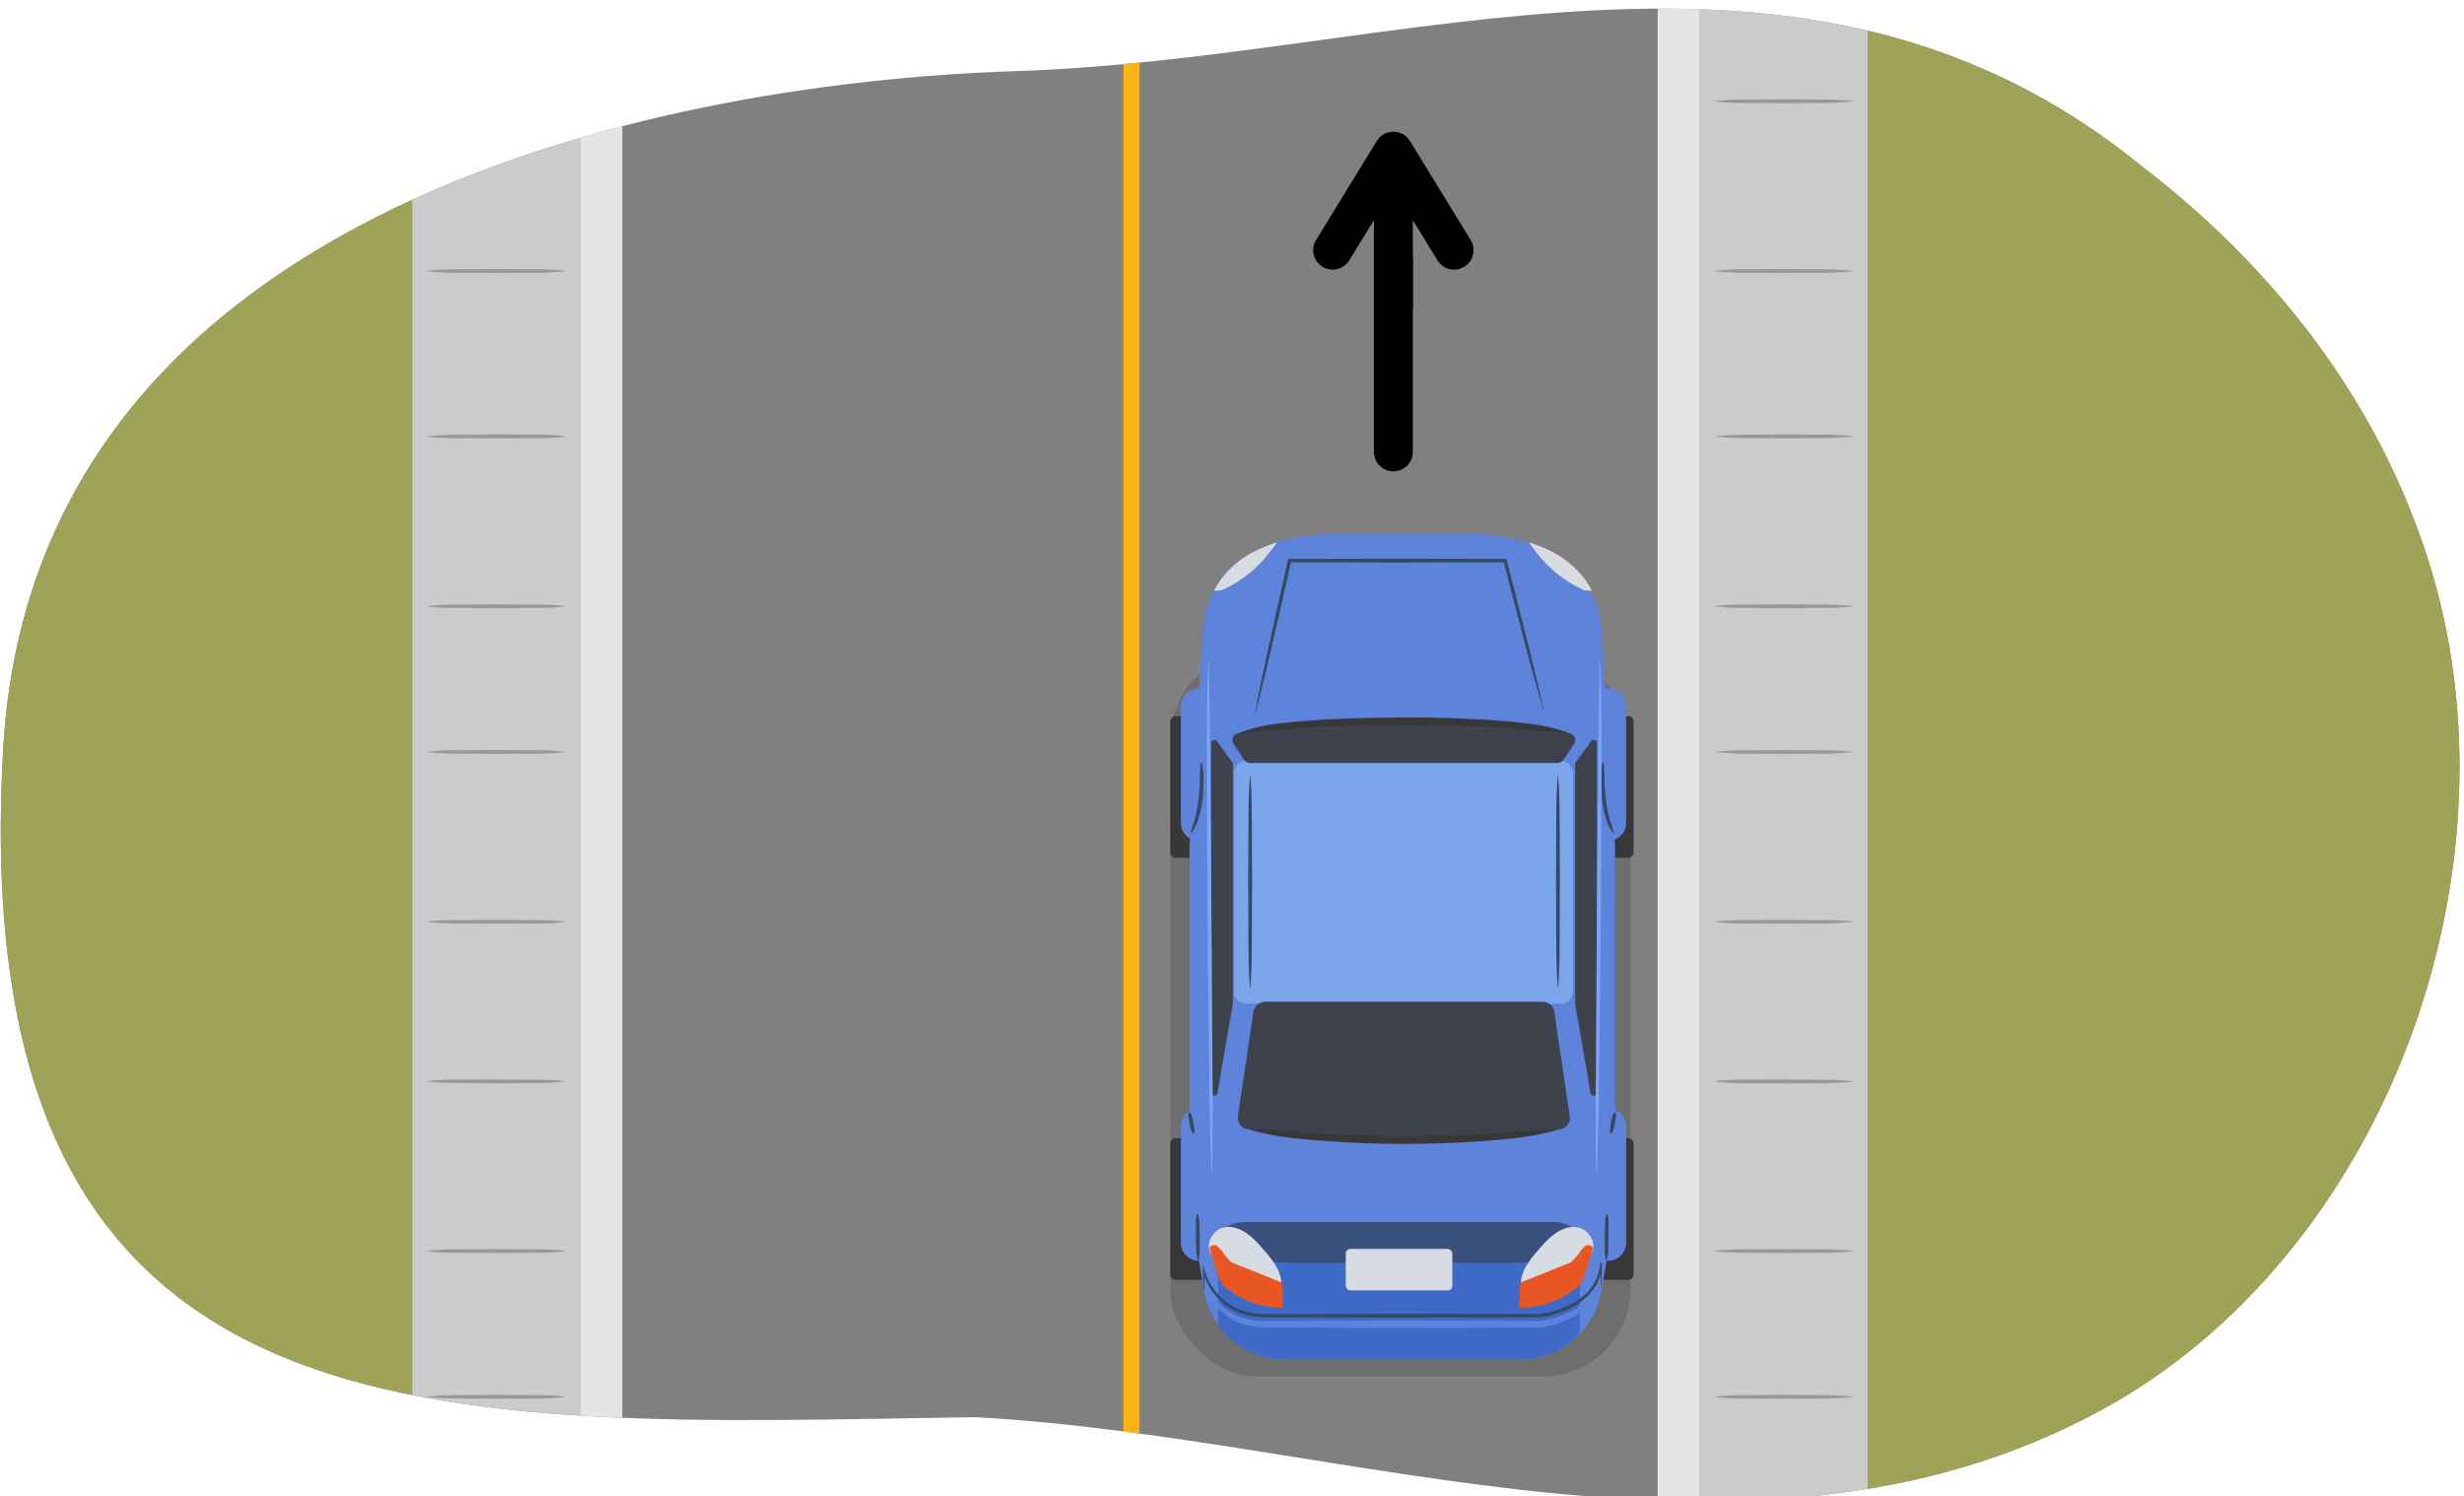 <svg xmlns="http://www.w3.org/2000/svg" xmlns:xlink="http://www.w3.org/1999/xlink" width="760" height="461.6" viewBox="0 0 760 461.6"><defs><clipPath id="a"><path d="M660.66,51.3C555.9-34.06,432.72,18.09,313.6,21.93,195.52,25.74,10.34,68,1,230.79-11.73,451.3,137.4,439.55,300.81,437.16c115.81,6.25,243.12,58,352-4.83,84.85-49.65,125.86-166,96.21-259.43C732.93,122.29,700.35,81.8,660.66,51.3Z" fill="none"/></clipPath></defs><g clip-path="url(#a)"><rect x="-59.51" y="-95.55" width="819.48" height="597.58" fill="gray"/><line x1="348.99" y1="-127.49" x2="348.99" y2="502.03" fill="none" stroke="#fcb614" stroke-miterlimit="10" stroke-width="5"/><rect x="511.28" y="-98.3" width="14.6" height="599.45" fill="#e5e5e5"/><rect x="524.05" y="-98.3" width="59.31" height="599.45" fill="#cccbcb"/><rect x="576.06" y="-98.3" width="187.96" height="599.45" fill="#9fa357"/><path d="M529.09,333.47a82.83,82.83,0,0,1,10.55-.45L550.2,333l10.56.07a91,91,0,0,1,10.56.45v.15a86.76,86.76,0,0,1-10.56.45l-10.56.08-10.56-.07a82.85,82.85,0,0,1-10.55-.46Z" fill="#989898"/><path d="M529.09,385.84a82.85,82.85,0,0,1,10.55-.46l10.56-.07,10.56.08a86.76,86.76,0,0,1,10.56.45V386a91,91,0,0,1-10.56.45l-10.56.07-10.56-.07a82.83,82.83,0,0,1-10.55-.45Z" fill="#989898"/><path d="M529.09,430.8a81,81,0,0,1,10.55-.46l10.56-.07,10.56.07a88.83,88.83,0,0,1,10.56.46v.14a88.83,88.83,0,0,1-10.56.46l-10.56.07-10.56-.07a81,81,0,0,1-10.55-.46Z" fill="#989898"/><path d="M529.09,134.57a82.85,82.85,0,0,1,10.55-.46L550.2,134l10.56.08a86.76,86.76,0,0,1,10.56.45v.15a91,91,0,0,1-10.56.45l-10.56.07-10.56-.07a82.83,82.83,0,0,1-10.55-.45Z" fill="#989898"/><path d="M529.09,186.94a81,81,0,0,1,10.55-.46l10.56-.07,10.56.07a88.83,88.83,0,0,1,10.56.46v.14a86.76,86.76,0,0,1-10.56.45l-10.56.08-10.56-.07a82.85,82.85,0,0,1-10.55-.46Z" fill="#989898"/><path d="M529.09,231.89a81,81,0,0,1,10.55-.45l10.56-.08,10.56.08a91,91,0,0,1,10.56.45V232a86.76,86.76,0,0,1-10.56.45l-10.56.08-10.56-.07a82.85,82.85,0,0,1-10.55-.46Z" fill="#989898"/><path d="M529.09,284.26a82.85,82.85,0,0,1,10.55-.46l10.56-.07,10.56.08a86.76,86.76,0,0,1,10.56.45v.14a88.83,88.83,0,0,1-10.56.46l-10.56.07-10.56-.07a81,81,0,0,1-10.55-.46Z" fill="#989898"/><path d="M529.09,31.16a82.83,82.83,0,0,1,10.55-.45l10.56-.08,10.56.08a91,91,0,0,1,10.56.45v.15a86.76,86.76,0,0,1-10.56.45l-10.56.08-10.56-.07a82.85,82.85,0,0,1-10.55-.46Z" fill="#989898"/><path d="M529.09,83.53a82.85,82.85,0,0,1,10.55-.46L550.2,83l10.56.08a86.76,86.76,0,0,1,10.56.45v.15a91,91,0,0,1-10.56.45l-10.56.07-10.56-.07a82.83,82.83,0,0,1-10.55-.45Z" fill="#989898"/><rect x="177.34" y="-98.3" width="14.6" height="599.45" transform="translate(369.28 402.86) rotate(-180)" fill="#e5e5e5"/><rect x="119.86" y="-98.3" width="59.31" height="599.45" transform="translate(299.02 402.86) rotate(-180)" fill="#cccbcb"/><rect x="-60.8" y="-98.3" width="187.96" height="599.45" transform="translate(66.36 402.86) rotate(-180)" fill="#9fa357"/><line x1="174.13" y1="333.55" x2="131.9" y2="333.55" fill="#fff"/><path d="M174.13,333.62a82.77,82.77,0,0,1-10.55.46l-10.56.07-10.56-.08a86.76,86.76,0,0,1-10.56-.45v-.15a91,91,0,0,1,10.56-.45L153,333l10.56.07a82.76,82.76,0,0,1,10.55.45Z" fill="#989898"/><line x1="174.13" y1="385.91" x2="131.9" y2="385.91" fill="#fff"/><path d="M174.13,386a82.76,82.76,0,0,1-10.55.45l-10.56.07-10.56-.07A91,91,0,0,1,131.9,386v-.15a86.76,86.76,0,0,1,10.56-.45l10.56-.08,10.56.07a82.77,82.77,0,0,1,10.55.46Z" fill="#989898"/><line x1="174.13" y1="430.87" x2="131.9" y2="430.87" fill="#fff"/><path d="M174.13,430.94a81,81,0,0,1-10.55.46l-10.56.07-10.56-.07a88.83,88.83,0,0,1-10.56-.46v-.14a88.83,88.83,0,0,1,10.56-.46l10.56-.07,10.56.07a81,81,0,0,1,10.55.46Z" fill="#989898"/><line x1="174.13" y1="134.64" x2="131.9" y2="134.64" fill="#fff"/><path d="M174.13,134.72a82.76,82.76,0,0,1-10.55.45l-10.56.07-10.56-.07a91,91,0,0,1-10.56-.45v-.15a86.76,86.76,0,0,1,10.56-.45L153,134l10.56.07a82.77,82.77,0,0,1,10.55.46Z" fill="#989898"/><line x1="174.13" y1="187.01" x2="131.9" y2="187.01" fill="#fff"/><path d="M174.13,187.08a82.77,82.77,0,0,1-10.55.46l-10.56.07-10.56-.08a86.76,86.76,0,0,1-10.56-.45v-.14a88.83,88.83,0,0,1,10.56-.46l10.56-.07,10.56.07a81,81,0,0,1,10.55.46Z" fill="#989898"/><line x1="174.13" y1="231.97" x2="131.9" y2="231.97" fill="#fff"/><path d="M174.13,232a82.77,82.77,0,0,1-10.55.46l-10.56.07-10.56-.08A86.76,86.76,0,0,1,131.9,232v-.15a91,91,0,0,1,10.56-.45l10.56-.08,10.56.08a81,81,0,0,1,10.55.45Z" fill="#989898"/><line x1="174.13" y1="284.33" x2="131.9" y2="284.33" fill="#fff"/><path d="M174.13,284.4a81,81,0,0,1-10.55.46l-10.56.07-10.56-.07a88.83,88.83,0,0,1-10.56-.46v-.14a86.76,86.76,0,0,1,10.56-.45l10.56-.08,10.56.07a82.77,82.77,0,0,1,10.55.46Z" fill="#989898"/><line x1="174.13" y1="31.24" x2="131.9" y2="31.24" fill="#fff"/><path d="M174.13,31.31a82.77,82.77,0,0,1-10.55.46L153,31.84l-10.56-.08a86.76,86.76,0,0,1-10.56-.45v-.15a91,91,0,0,1,10.56-.45L153,30.63l10.56.08a82.76,82.76,0,0,1,10.55.45Z" fill="#989898"/><line x1="174.13" y1="83.6" x2="131.9" y2="83.6" fill="#fff"/><path d="M174.13,83.68a82.76,82.76,0,0,1-10.55.45L153,84.2l-10.56-.07a91,91,0,0,1-10.56-.45v-.15a86.76,86.76,0,0,1,10.56-.45L153,83l10.56.07a82.77,82.77,0,0,1,10.55.46Z" fill="#989898"/><rect x="360.96" y="201.19" width="141.92" height="223.39" rx="26.9" fill="#383838" opacity="0.25"/><rect x="490.39" y="220.91" width="13.47" height="43.69" rx="1.58" fill="#383838"/><rect x="490.39" y="351.12" width="13.47" height="43.69" rx="1.58" fill="#383838"/><rect x="360.96" y="220.91" width="13.47" height="43.69" rx="1.58" fill="#383838"/><rect x="360.96" y="351.12" width="13.47" height="43.69" rx="1.58" fill="#383838"/><path d="M468.66,419.47H396.6A25.6,25.6,0,0,1,371.33,398l-4.46-26.91V261.31L371,194.59c2-22.6,20.93-30,43.62-30H450.4c22.69,0,41.63,7.37,43.62,30l4.14,66.72V374.08l-4.27,24.22A25.63,25.63,0,0,1,468.66,419.47Z" fill="#5e83db"/><rect x="380.67" y="234.7" width="104.47" height="74.9" rx="3.56" fill="#7aa5ea"/><path d="M475.54,309H390.46a3.75,3.75,0,0,0-3.83,3l-4.82,32.46a3.62,3.62,0,0,0,3.83,3.94s17.37,3.29,47.92,3.29,46.8-3.29,46.8-3.29a3.63,3.63,0,0,0,3.83-3.94L479.37,312A3.76,3.76,0,0,0,475.54,309Z" fill="#3d424c"/><path d="M385.67,348.23c7.94.33,15.76,1.18,23.66,1.6s15.78.63,23.67.62,15.8-.16,23.68-.56c3.95-.2,7.88-.5,11.81-.82l11.84-.84.06.28c-7.68,2.3-15.66,2.93-23.57,3.52s-15.88.82-23.82.83-15.89-.29-23.81-.87-15.89-1.18-23.57-3.48Z" fill="#383838"/><path d="M480.38,235.36H385.62a2.27,2.27,0,0,1-1.87-1l-3.25-4.85a2.17,2.17,0,0,1,1.86-3.37s10.46-3.61,50.54-3.61,50.74,3.61,50.74,3.61a2.17,2.17,0,0,1,1.86,3.37l-3.26,4.85A2.24,2.24,0,0,1,480.38,235.36Z" fill="#3d424c"/><path d="M382.32,226a53.29,53.29,0,0,1,12.48-2.86c4.23-.53,8.48-.82,12.72-1.1,8.49-.53,17-.68,25.48-.72s17,.2,25.48.74c4.24.27,8.49.58,12.72,1.12A56.09,56.09,0,0,1,483.68,226l-.09.28c-2.07-.36-4.19-.54-6.28-.74l-3.15-.27c-1.05-.11-2.11-.17-3.16-.25-4.2-.34-8.41-.63-12.64-.82-8.44-.36-16.9-.48-25.36-.47s-16.92.12-25.37.47c-4.22.18-8.43.49-12.63.83-2.11.17-4.21.33-6.31.53s-4.21.37-6.28.72Z" fill="#383838"/><path d="M492.57,337.11v-108a1,1,0,0,0-1.78-.48L486,235.14a.77.77,0,0,0-.16.48v73.92a.57.57,0,0,0,0,.13l4.77,27.57A1,1,0,0,0,492.57,337.11Z" fill="#3d424c"/><path d="M373.56,337.11v-108a1,1,0,0,1,1.78-.48l4.77,6.54a.83.83,0,0,1,.15.48v73.92a.57.57,0,0,1,0,.13l-4.76,27.57A1,1,0,0,1,373.56,337.11Z" fill="#3d424c"/><path d="M479.27,377H383.79a8.05,8.05,0,0,0-8.05,8.05v23.63a25.61,25.61,0,0,0,20.86,10.76h72.06a25.54,25.54,0,0,0,18.65-8.1V385.08A8,8,0,0,0,479.27,377Z" fill="#3c6ac6"/><path d="M371.47,394.74a22.55,22.55,0,0,0,1.43,3.07,23.36,23.36,0,0,0,1.9,2.77,18.8,18.8,0,0,0,4.94,4.32,17.86,17.86,0,0,0,6.11,2.24l1.62.27,1.65.08c1.07.08,2.25,0,3.39,0l27.55-.14q13.77,0,27.55,0l27.55.14H475a32.15,32.15,0,0,0,6.31-1.62,26,26,0,0,0,5.8-3,15.75,15.75,0,0,0,4.47-4.62,14.74,14.74,0,0,0,2.06-6.21H494a13.67,13.67,0,0,1-1.34,6.76,15.6,15.6,0,0,1-4.48,5.4,24.49,24.49,0,0,1-6.1,3.43,31.33,31.33,0,0,1-6.75,1.85h-.13l-27.55.14q-13.77.06-27.55,0l-27.55-.14c-1.15,0-2.27,0-3.48-.08l-1.79-.12-1.78-.32a17.94,17.94,0,0,1-14.28-14.28Z" fill="#5e83db"/><path d="M479.27,377H383.79c-4.45,0-8.05,2.51-8.05,5.6V382c4.68,4.56,12.34,7.48,20.86,7.48h72.06c7.29,0,13.95-2.15,18.65-5.63v-1.26C487.31,379.54,483.71,377,479.27,377Z" fill="#3a507c"/><path d="M371.25,398l-.19-5.88L371,390l.6,2a18.61,18.61,0,0,0,3.05,6,17.77,17.77,0,0,0,4.89,4.54,18,18,0,0,0,6.22,2.38l1.66.29,1.68.09c1.12.09,2.28.05,3.42.05l27.55-.05c18.37-.07,36.73,0,55.1.05h-.07a31.35,31.35,0,0,0,6.42-1.7,25.37,25.37,0,0,0,5.85-3.09,15.28,15.28,0,0,0,4.4-4.83,13.84,13.84,0,0,0,1.77-6.3h.57c-.05,2.41-.14,4.82-.21,7.22h-.15c-.07-2.4-.15-4.81-.21-7.22h.57a14.46,14.46,0,0,1-1.63,6.68,16.08,16.08,0,0,1-4.55,5.19,25.19,25.19,0,0,1-6.05,3.29,32.61,32.61,0,0,1-6.65,1.78h-.06c-18.37,0-36.73.13-55.1.06l-27.55-.06c-1.15,0-2.28,0-3.46-.07l-1.76-.1-1.73-.3-.87-.16-.84-.26c-.56-.18-1.14-.31-1.68-.54l-1.62-.73c-.52-.26-1-.6-1.52-.9a18.83,18.83,0,0,1-8-11.2l.52-.05L371.4,398Z" fill="#364960"/><path d="M387.17,219.57q1.11-5.87,2.34-11.72c.8-3.91,1.67-7.79,2.51-11.69l5.2-23.34.1-.42h.43l33.24-.06,33.25.06h.42l.1.41L470.65,196c1,3.87,1.94,7.73,2.85,11.61s1.83,7.76,2.7,11.65l-.14,0q-1.67-5.75-3.25-11.51c-1.07-3.84-2.06-7.7-3.09-11.55l-6-23.14.53.4-33.25.06-33.24-.06.53-.42L393,196.37c-.92,3.88-1.8,7.77-2.75,11.64s-1.91,7.74-2.92,11.6Z" fill="#364960"/><path d="M369.78,341.92h1.36a0,0,0,0,1,0,0v47a0,0,0,0,1,0,0h-1.36a5.54,5.54,0,0,1-5.54-5.54v-35.9A5.54,5.54,0,0,1,369.78,341.92Z" fill="#5e83db"/><path d="M369.78,212.36h1.36a0,0,0,0,1,0,0v47a0,0,0,0,1,0,0h-1.36a5.54,5.54,0,0,1-5.54-5.54V217.9A5.54,5.54,0,0,1,369.78,212.36Z" fill="#5e83db"/><path d="M500.2,341.92h1.36a0,0,0,0,1,0,0v47a0,0,0,0,1,0,0H500.2a5.54,5.54,0,0,1-5.54-5.54v-35.9A5.54,5.54,0,0,1,500.2,341.92Z" transform="translate(996.23 730.82) rotate(-180)" fill="#5e83db"/><path d="M500.2,212.36h1.36a0,0,0,0,1,0,0v47a0,0,0,0,1,0,0H500.2a5.54,5.54,0,0,1-5.54-5.54V217.9a5.54,5.54,0,0,1,5.54-5.54Z" transform="translate(996.23 471.71) rotate(180)" fill="#5e83db"/><path d="M474.59,385.46c-2.73,3.12-5.62,6.68-5.48,10.82a1.19,1.19,0,0,0,.24.8,1.27,1.27,0,0,0,.86.28c6.67.44,14.76-2.51,18.89-7.91,1.74-2.28,3.19-4.5,1.81-7.35-1.58-3.29-4.74-4.33-8.15-3.18S476.86,382.86,474.59,385.46Z" fill="#d7dbe2"/><path d="M389.72,385.46c2.73,3.12,5.62,6.68,5.48,10.82a1.19,1.19,0,0,1-.24.8,1.27,1.27,0,0,1-.86.28c-6.67.44-14.76-2.51-18.89-7.91-1.74-2.28-3.19-4.5-1.81-7.35,1.58-3.29,4.74-4.33,8.15-3.18S387.45,382.86,389.72,385.46Z" fill="#d7dbe2"/><path d="M491.34,384.88a1.63,1.63,0,0,0-2.39-.48,8.58,8.58,0,0,0-1.95,2.25,15.29,15.29,0,0,1-2.62,2.81l-15.33,6.15c-.3.12-.33,4.15-.35,4.64,0,1.06,0,2.12-.05,3.17h0a27.63,27.63,0,0,0,17.18-5.83l.19-.07a4.07,4.07,0,0,0,1.13-1l.15-.14v-.07a13,13,0,0,0,1.46-3.15Q490.18,389.07,491.34,384.88Z" fill="#e85623"/><path d="M373.05,384.88a1.64,1.64,0,0,1,2.4-.48,8.37,8.37,0,0,1,1.94,2.25,15.33,15.33,0,0,0,2.63,2.81l15.32,6.15c.31.12.33,4.15.35,4.64,0,1.06.05,2.12.05,3.17h0a27.68,27.68,0,0,1-17.19-5.83l-.18-.07a3.81,3.81,0,0,1-1.13-1l-.16-.14v-.07a13,13,0,0,1-1.45-3.15Q374.22,389.07,373.05,384.88Z" fill="#e85623"/><rect x="415.1" y="385.25" width="32.85" height="12.81" rx="1.44" fill="#d7dbe2"/><path d="M385.67,239.3c.47,5.45.42,10.9.46,16.35L386.2,272l-.08,16.34c0,5.45,0,10.9-.45,16.35h-.15c-.43-5.45-.43-10.9-.45-16.35L385,272l.08-16.34c0-5.45,0-10.9.45-16.35Z" fill="#364960"/><path d="M480.61,239.3c.47,5.45.42,10.9.46,16.35l.07,16.34-.08,16.34c0,5.45,0,10.9-.45,16.35h-.14c-.43-5.45-.43-10.9-.46-16.35L479.94,272l.07-16.34c0-5.45,0-10.9.46-16.35Z" fill="#364960"/><path d="M370.56,235a17.76,17.76,0,0,1,.63,5.65,49.16,49.16,0,0,1-.28,5.69,35,35,0,0,1-1.09,5.61,11.94,11.94,0,0,1-2.56,5.11l-.12-.08c.55-1.83,1.19-3.51,1.65-5.31a43.67,43.67,0,0,0,.92-5.47c.23-1.84.32-3.7.4-5.56a39.44,39.44,0,0,1,.3-5.62Z" fill="#364960"/><path d="M369.43,374.32a10.27,10.27,0,0,1,.5,3.61c.06,1.21.08,2.41.1,3.61s0,2.41,0,3.62a10.76,10.76,0,0,1-.43,3.62h-.14a10.68,10.68,0,0,1-.5-3.61c-.06-1.2-.08-2.41-.11-3.61s0-2.41,0-3.62a10.22,10.22,0,0,1,.43-3.62Z" fill="#364960"/><path d="M366.94,343.1a2.46,2.46,0,0,1,.78,1.56c.15.55.26,1.1.38,1.66s.19,1.11.25,1.67a2.56,2.56,0,0,1-.14,1.75l-.14,0a2.59,2.59,0,0,1-.77-1.57c-.15-.55-.27-1.1-.39-1.64s-.19-1.11-.25-1.67a2.46,2.46,0,0,1,.14-1.75Z" fill="#364960"/><path d="M494.58,235a39.46,39.46,0,0,1,.31,5.62c.07,1.86.17,3.72.4,5.56a41.91,41.91,0,0,0,.92,5.47c.46,1.8,1.1,3.48,1.65,5.31l-.13.08a12,12,0,0,1-2.56-5.11,34.93,34.93,0,0,1-1.08-5.61,47,47,0,0,1-.28-5.69,17.76,17.76,0,0,1,.63-5.65Z" fill="#364960"/><path d="M495.71,374.32a10,10,0,0,1,.44,3.62c0,1.21,0,2.41,0,3.62s-.05,2.41-.1,3.61a10.68,10.68,0,0,1-.5,3.61h-.15a10.75,10.75,0,0,1-.42-3.62c0-1.21,0-2.41,0-3.62s0-2.4.09-3.61a10.28,10.28,0,0,1,.51-3.61Z" fill="#364960"/><path d="M498.2,343.13a2.57,2.57,0,0,1,.14,1.75c-.07.56-.17,1.11-.26,1.67s-.23,1.09-.38,1.64a2.71,2.71,0,0,1-.77,1.57l-.15,0a2.68,2.68,0,0,1-.14-1.75c.07-.56.16-1.12.26-1.67s.23-1.11.38-1.66a2.4,2.4,0,0,1,.77-1.56Z" fill="#364960"/><path d="M373.7,361.84c-.6-13.18-.68-26.36-.84-39.54l-.41-39.55-.2-39.54c0-6.59-.06-13.19,0-19.78s.13-13.18.47-19.77h.15q.34,19.77.44,39.54l.35,39.54.27,39.55c.09,13.18.26,26.36-.08,39.55Z" fill="#7ca5f7"/><path d="M492.36,361.84c-.34-13.19-.17-26.37-.08-39.55l.27-39.55.35-39.54q.11-19.77.44-39.54h.15c.34,6.59.43,13.18.47,19.77s0,13.19,0,19.78l-.2,39.54-.41,39.55c-.16,13.18-.24,26.36-.84,39.54Z" fill="#7ca5f7"/><path d="M374.48,182.13a5.07,5.07,0,0,0,3.23-.48,37.82,37.82,0,0,0,13.67-11c.85-1.08,1.71-2.2,2.53-3.34C385.32,169.91,378.42,174.6,374.48,182.13Z" fill="#d7dbe2"/><path d="M491,182.13a5.06,5.06,0,0,1-3.23-.48,37.85,37.85,0,0,1-13.68-11c-.85-1.08-1.7-2.2-2.53-3.34C480.15,169.91,487,174.6,491,182.13Z" fill="#d7dbe2"/><polyline points="429.77 139.39 429.77 129.6 429.77 94.34 429.77 79.43" fill="none" stroke="#000" stroke-linecap="round" stroke-miterlimit="10" stroke-width="12"/><polyline points="411.05 77.17 429.77 46.64 448.5 77.17" fill="none" stroke="#000" stroke-linecap="round" stroke-linejoin="round" stroke-width="12"/><line x1="429.77" y1="95.5" x2="429.77" y2="49.94" fill="none" stroke="#000" stroke-miterlimit="10" stroke-width="12"/></g></svg>